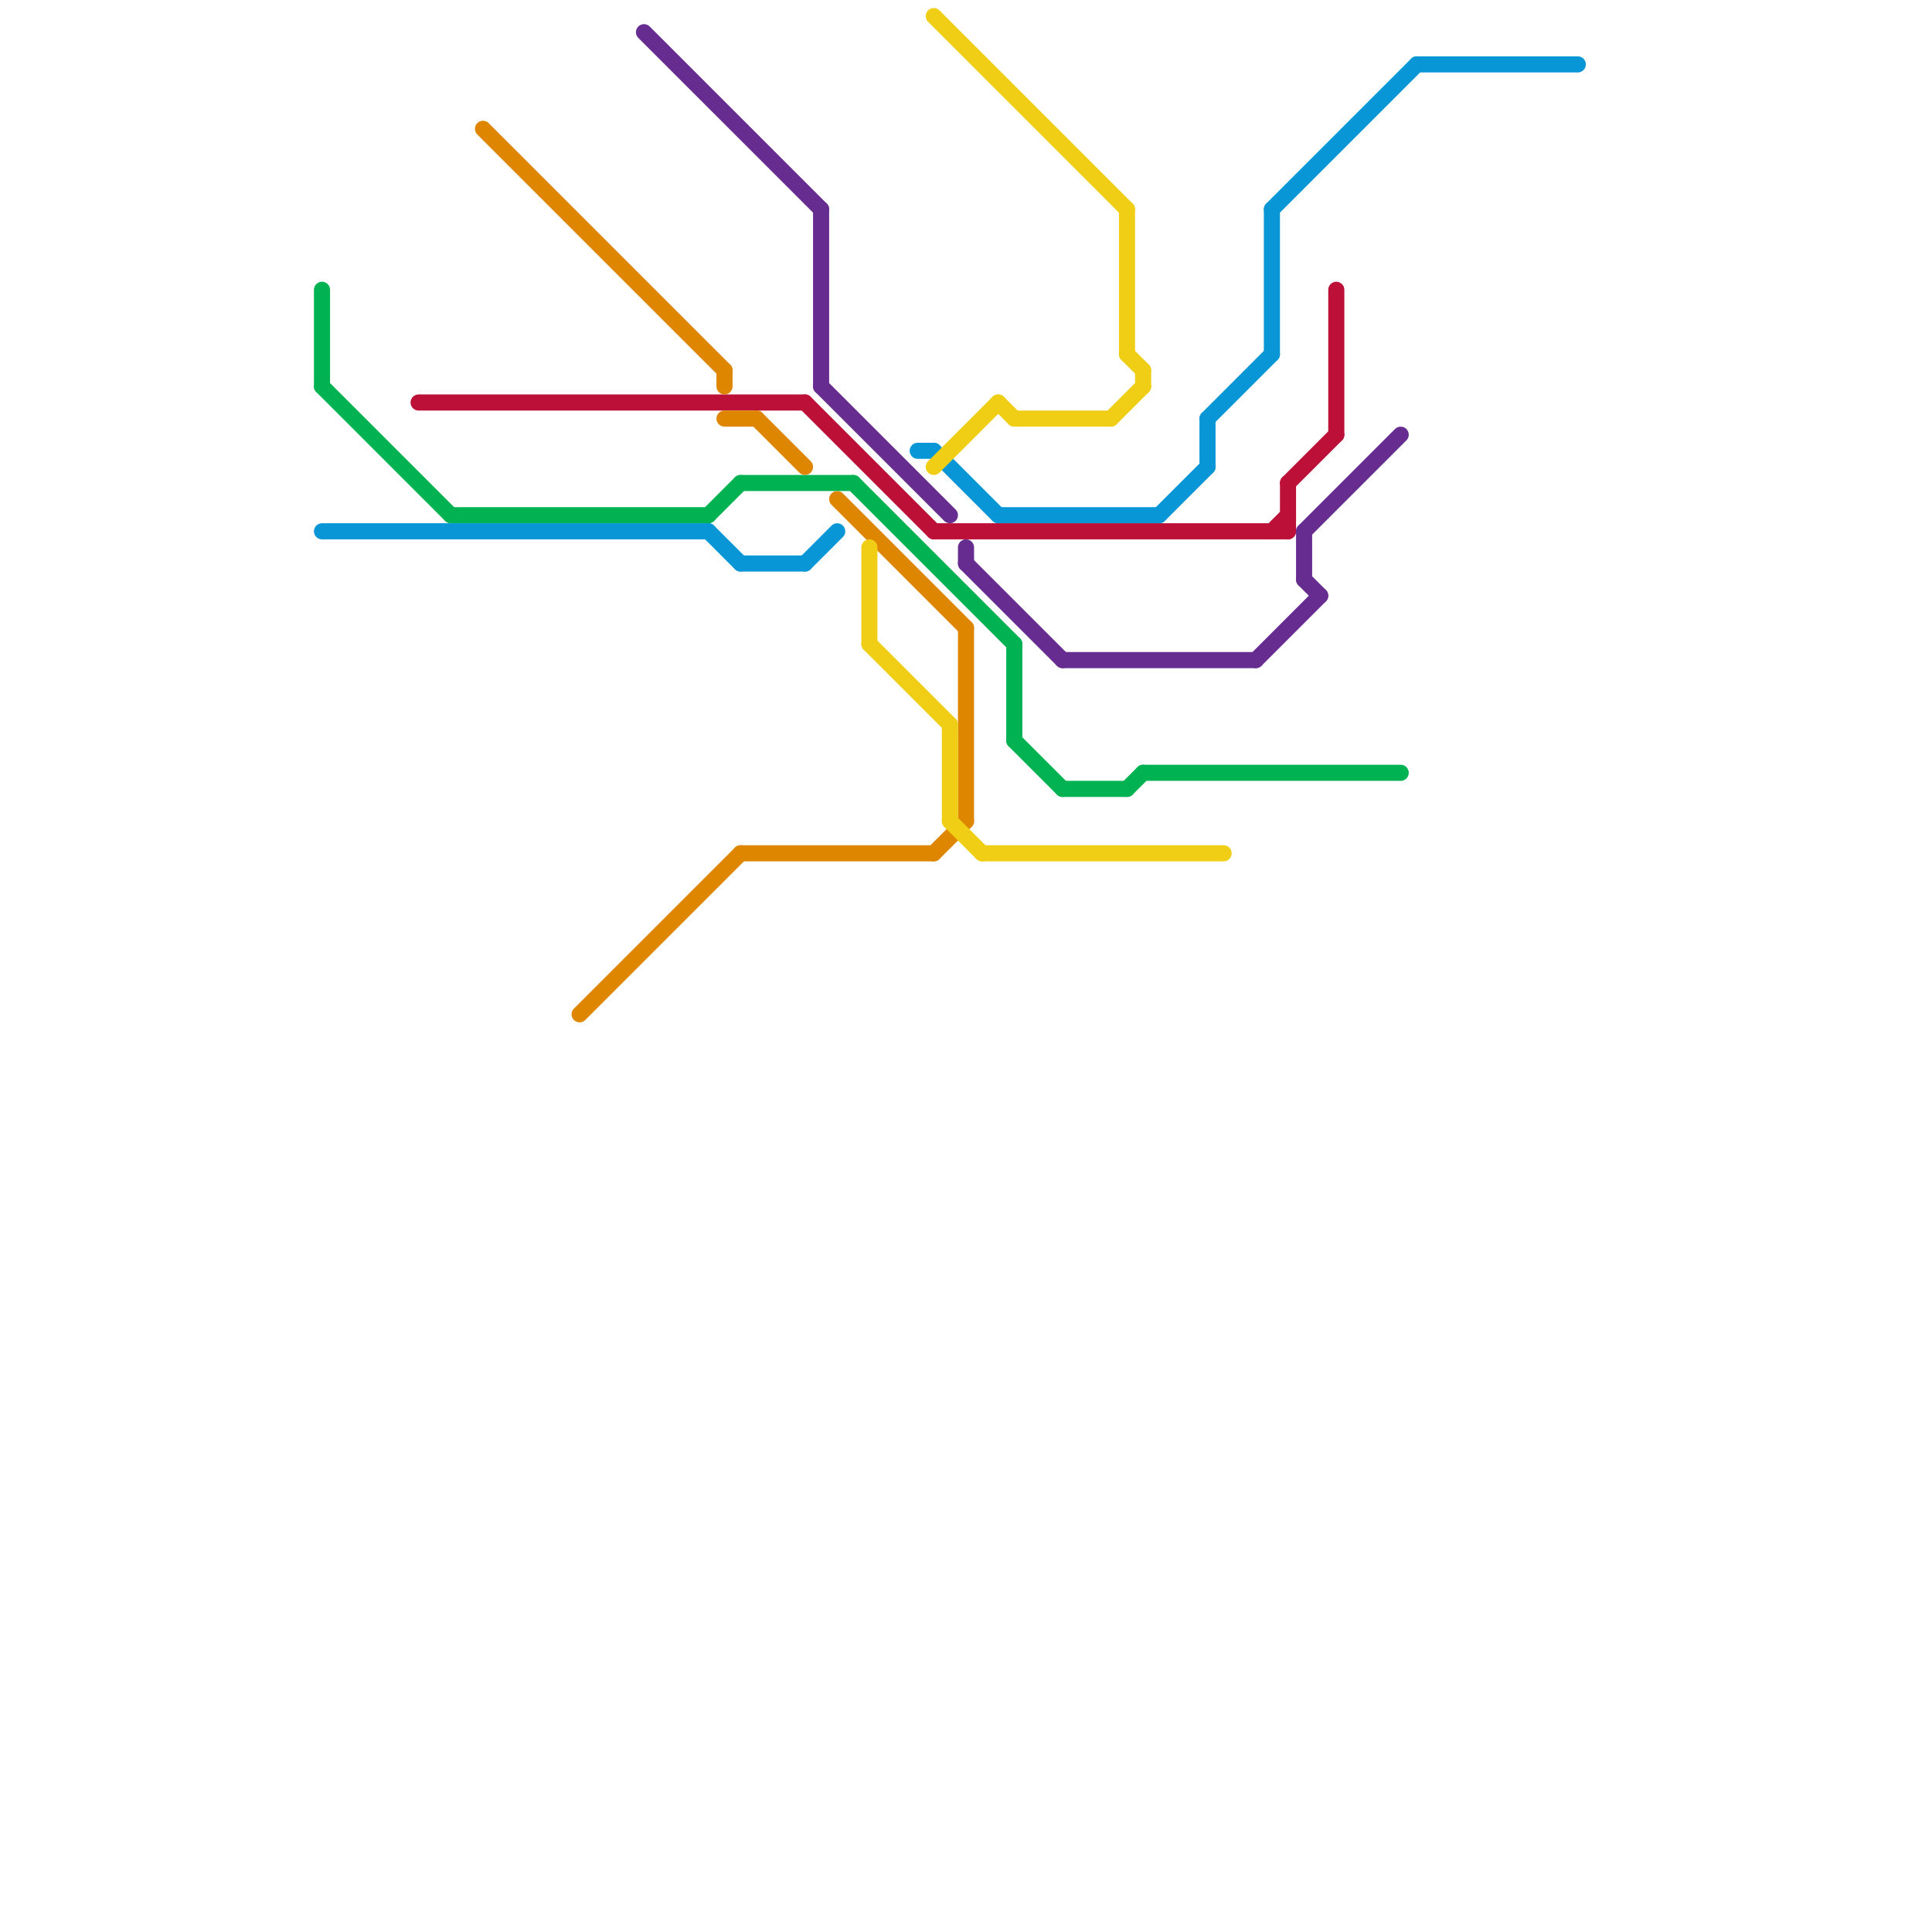 
<svg version="1.1" xmlns="http://www.w3.org/2000/svg" viewBox="0 0 120 120">
<style>text { font: 1px Helvetica; font-weight: 600; white-space: pre; dominant-baseline: central; } line { stroke-width: 1; fill: none; stroke-linecap: round; stroke-linejoin: round; } .c0 { stroke: #00b251 } .c1 { stroke: #0896d7 } .c2 { stroke: #bd1038 } .c3 { stroke: #df8600 } .c4 { stroke: #662c90 } .c5 { stroke: #f0ce15 }</style><defs><g id="wm-xf"><circle r="1.2" fill="#000"/><circle r="0.9" fill="#fff"/><circle r="0.6" fill="#000"/><circle r="0.3" fill="#fff"/></g><g id="wm"><circle r="0.6" fill="#000"/><circle r="0.3" fill="#fff"/></g></defs><line class="c0" x1="63" y1="40" x2="63" y2="46"/><line class="c0" x1="28" y1="32" x2="44" y2="32"/><line class="c0" x1="66" y1="49" x2="70" y2="49"/><line class="c0" x1="71" y1="48" x2="87" y2="48"/><line class="c0" x1="20" y1="24" x2="28" y2="32"/><line class="c0" x1="44" y1="32" x2="46" y2="30"/><line class="c0" x1="20" y1="18" x2="20" y2="24"/><line class="c0" x1="46" y1="30" x2="53" y2="30"/><line class="c0" x1="53" y1="30" x2="63" y2="40"/><line class="c0" x1="70" y1="49" x2="71" y2="48"/><line class="c0" x1="63" y1="46" x2="66" y2="49"/><line class="c1" x1="88" y1="4" x2="98" y2="4"/><line class="c1" x1="57" y1="28" x2="58" y2="28"/><line class="c1" x1="75" y1="26" x2="75" y2="29"/><line class="c1" x1="79" y1="13" x2="79" y2="22"/><line class="c1" x1="75" y1="26" x2="79" y2="22"/><line class="c1" x1="79" y1="13" x2="88" y2="4"/><line class="c1" x1="50" y1="35" x2="52" y2="33"/><line class="c1" x1="58" y1="28" x2="62" y2="32"/><line class="c1" x1="20" y1="33" x2="44" y2="33"/><line class="c1" x1="44" y1="33" x2="46" y2="35"/><line class="c1" x1="72" y1="32" x2="75" y2="29"/><line class="c1" x1="46" y1="35" x2="50" y2="35"/><line class="c1" x1="62" y1="32" x2="72" y2="32"/><line class="c2" x1="58" y1="33" x2="80" y2="33"/><line class="c2" x1="80" y1="30" x2="80" y2="33"/><line class="c2" x1="26" y1="25" x2="50" y2="25"/><line class="c2" x1="50" y1="25" x2="58" y2="33"/><line class="c2" x1="83" y1="18" x2="83" y2="27"/><line class="c2" x1="79" y1="33" x2="80" y2="32"/><line class="c2" x1="80" y1="30" x2="83" y2="27"/><line class="c3" x1="58" y1="53" x2="60" y2="51"/><line class="c3" x1="36" y1="63" x2="46" y2="53"/><line class="c3" x1="60" y1="39" x2="60" y2="51"/><line class="c3" x1="47" y1="26" x2="50" y2="29"/><line class="c3" x1="45" y1="26" x2="47" y2="26"/><line class="c3" x1="30" y1="8" x2="45" y2="23"/><line class="c3" x1="52" y1="31" x2="60" y2="39"/><line class="c3" x1="46" y1="53" x2="58" y2="53"/><line class="c3" x1="45" y1="23" x2="45" y2="24"/><line class="c4" x1="51" y1="24" x2="59" y2="32"/><line class="c4" x1="51" y1="13" x2="51" y2="24"/><line class="c4" x1="66" y1="41" x2="78" y2="41"/><line class="c4" x1="81" y1="36" x2="82" y2="37"/><line class="c4" x1="81" y1="33" x2="87" y2="27"/><line class="c4" x1="60" y1="34" x2="60" y2="35"/><line class="c4" x1="40" y1="2" x2="51" y2="13"/><line class="c4" x1="78" y1="41" x2="82" y2="37"/><line class="c4" x1="60" y1="35" x2="66" y2="41"/><line class="c4" x1="81" y1="33" x2="81" y2="36"/><line class="c5" x1="59" y1="45" x2="59" y2="51"/><line class="c5" x1="59" y1="51" x2="61" y2="53"/><line class="c5" x1="63" y1="26" x2="69" y2="26"/><line class="c5" x1="54" y1="40" x2="59" y2="45"/><line class="c5" x1="58" y1="29" x2="62" y2="25"/><line class="c5" x1="70" y1="22" x2="71" y2="23"/><line class="c5" x1="70" y1="13" x2="70" y2="22"/><line class="c5" x1="58" y1="1" x2="70" y2="13"/><line class="c5" x1="61" y1="53" x2="76" y2="53"/><line class="c5" x1="71" y1="23" x2="71" y2="24"/><line class="c5" x1="69" y1="26" x2="71" y2="24"/><line class="c5" x1="62" y1="25" x2="63" y2="26"/><line class="c5" x1="54" y1="34" x2="54" y2="40"/>
</svg>
